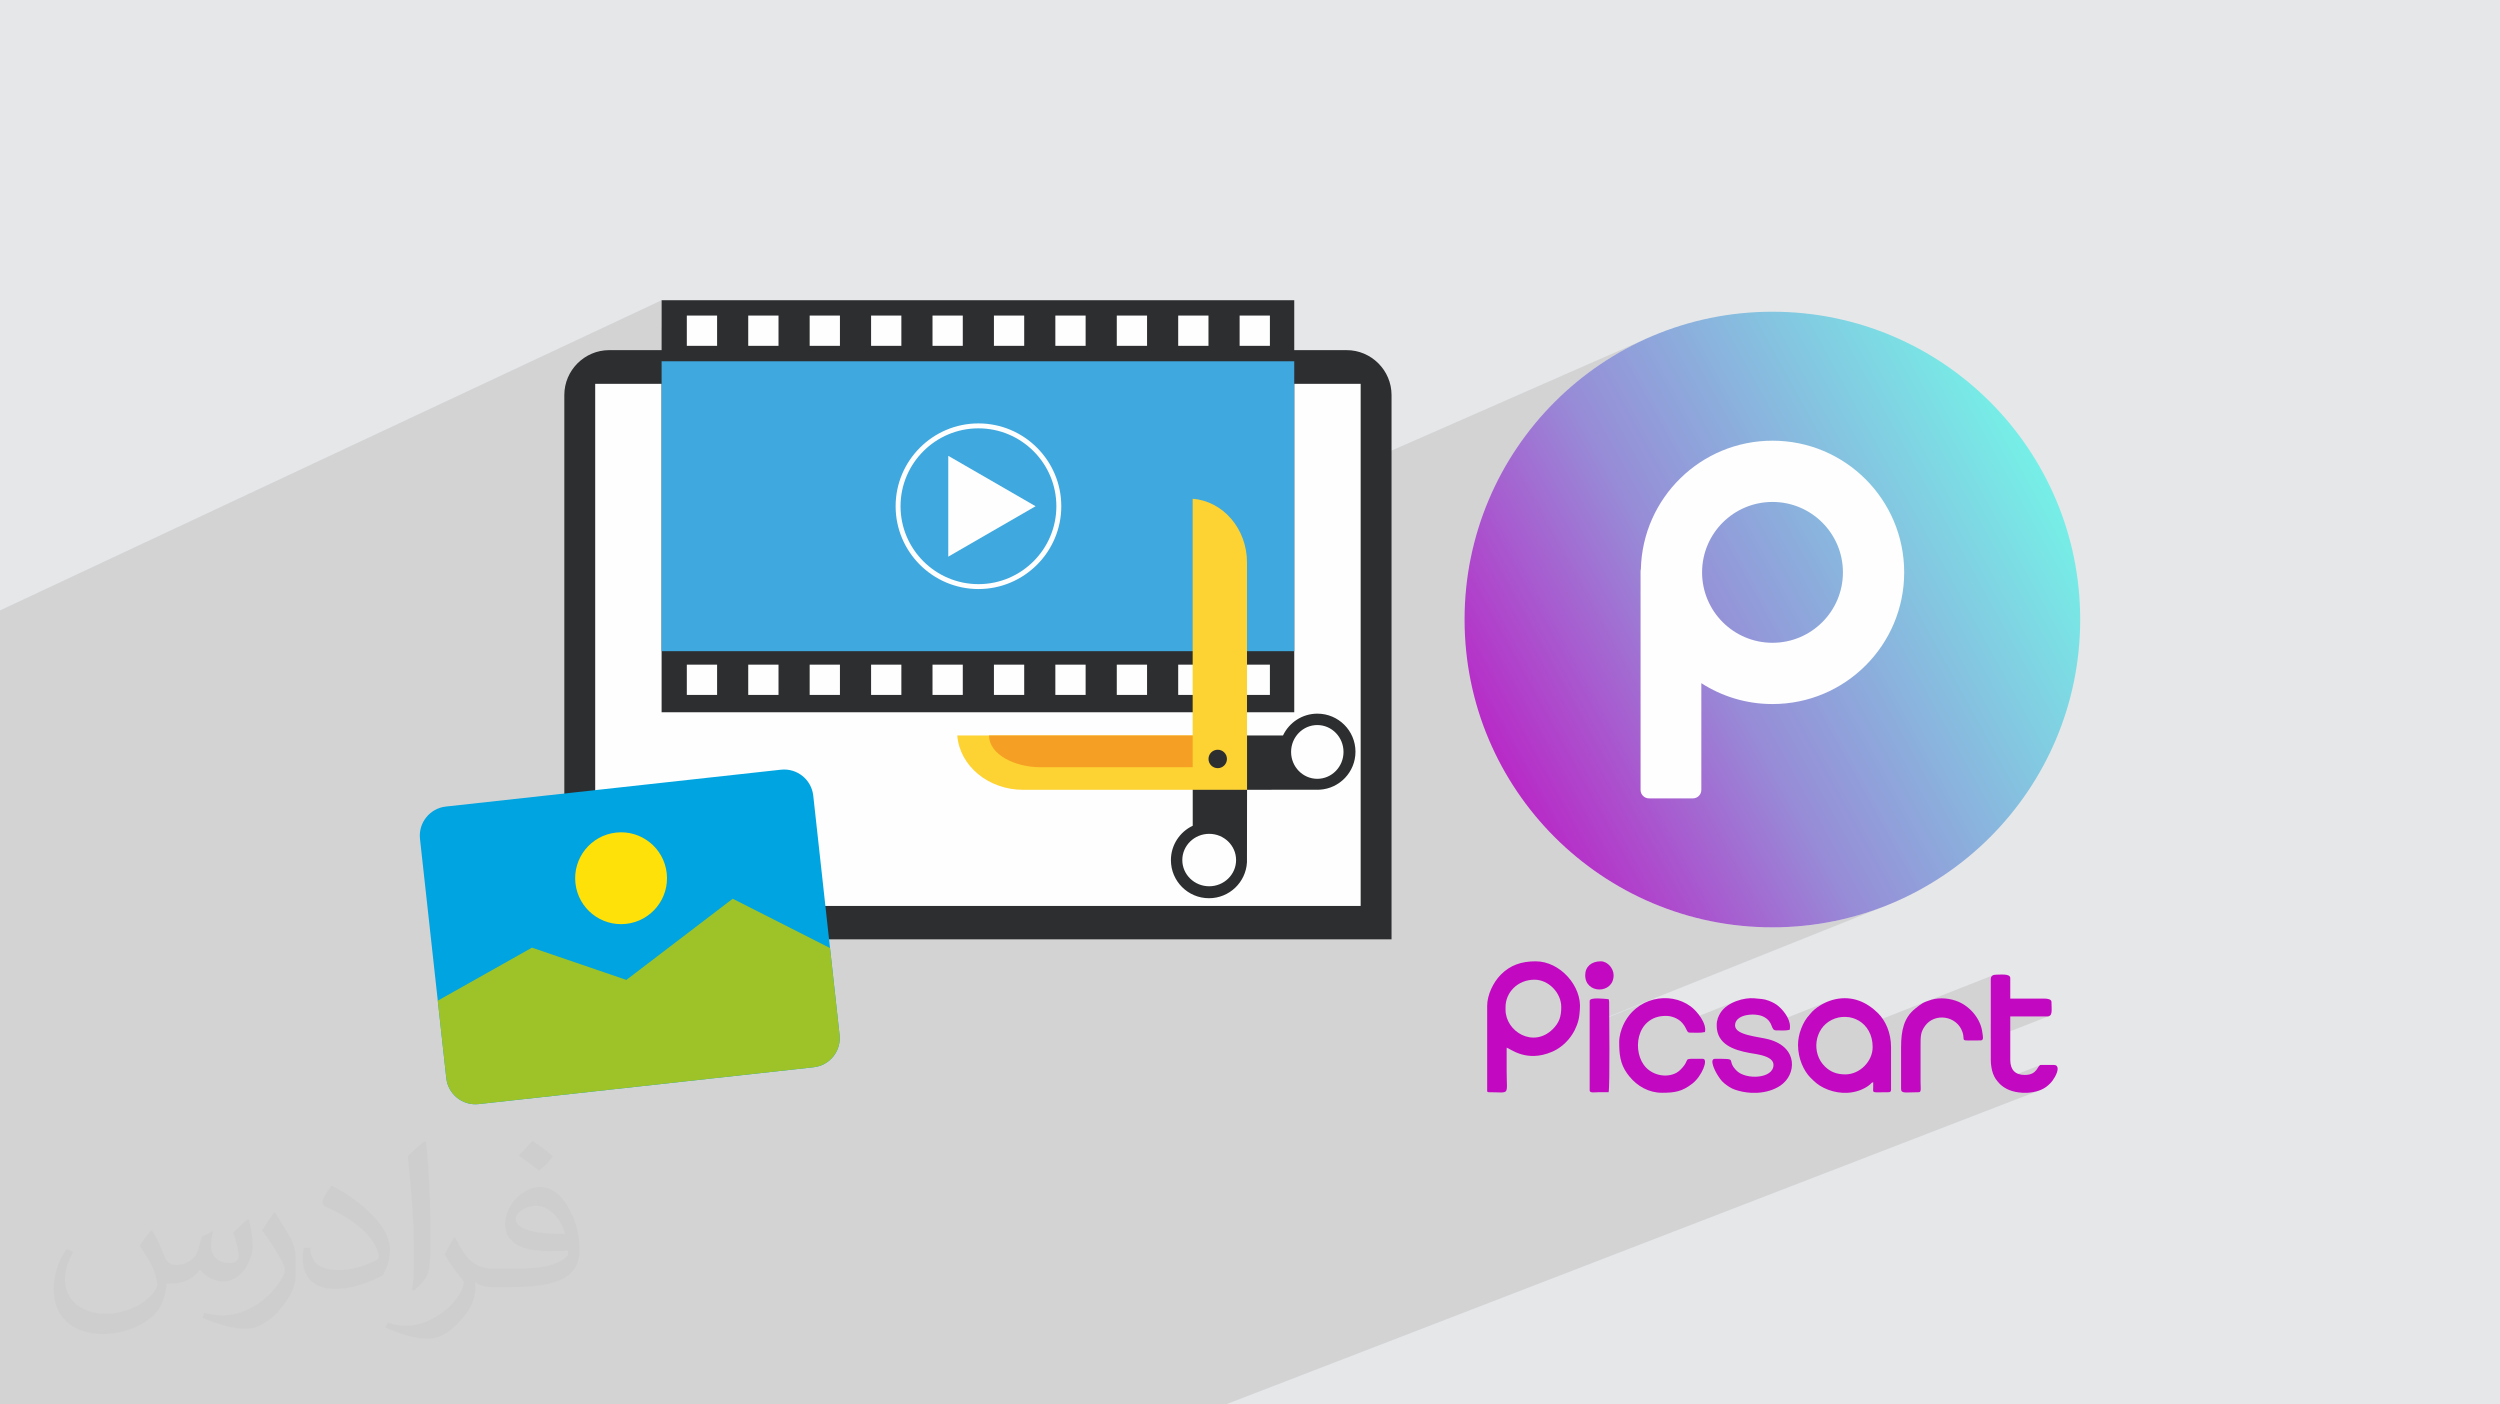 <?xml version="1.0" encoding="UTF-8"?>
<!DOCTYPE svg PUBLIC "-//W3C//DTD SVG 1.1//EN" "http://www.w3.org/Graphics/SVG/1.1/DTD/svg11.dtd">
<!-- Creator: CorelDRAW 2020 (64-Bit) -->
<svg xmlns="http://www.w3.org/2000/svg" xml:space="preserve" width="94.192mm" height="52.917mm" version="1.1" style="shape-rendering:geometricPrecision; text-rendering:geometricPrecision; image-rendering:optimizeQuality; fill-rule:evenodd; clip-rule:evenodd"
viewBox="0 0 9404.92 5283.66"
 xmlns:xlink="http://www.w3.org/1999/xlink"
 xmlns:xodm="http://www.corel.com/coreldraw/odm/2003">
 <defs>
  <style type="text/css">
   <![CDATA[
    .fil3 {fill:#C209C1}
    .fil0 {fill:#E6E7E8}
    .fil5 {fill:#FEFEFE}
    .fil7 {fill:#FEFEFE;fill-rule:nonzero}
    .fil10 {fill:#F5A024;fill-rule:nonzero}
    .fil9 {fill:#FDD233;fill-rule:nonzero}
    .fil13 {fill:#FDE108;fill-rule:nonzero}
    .fil12 {fill:#9EC328;fill-rule:nonzero}
    .fil8 {fill:#3EA8DF;fill-rule:nonzero}
    .fil6 {fill:#2D2E2F;fill-rule:nonzero}
    .fil11 {fill:#00A4E0;fill-rule:nonzero}
    .fil2 {fill:#373435;fill-opacity:0.031}
    .fil1 {fill:#2B2A29;fill-opacity:0.102}
    .fil4 {fill:url(#id0)}
   ]]>
  </style>
  <linearGradient id="id0" gradientUnits="userSpaceOnUse" x1="5653.75" y1="2889.75" x2="7680.91" y2="1770.93">
   <stop offset="0" style="stop-opacity:1; stop-color:#B82AC7"/>
   <stop offset="0.388" style="stop-opacity:1; stop-color:#978CD7"/>
   <stop offset="1" style="stop-opacity:1; stop-color:#76EFE7"/>
  </linearGradient>
 </defs>
 <g id="Layer_x0020_1">
  <polygon class="fil0" points="-0,0 9404.92,0 9404.92,5283.66 -0,5283.66 "/>
  <polygon class="fil1" points="-0,5155.55 -0,5087.26 -0,5067.82 -0,5059.74 -0,5051.62 -0,5043.44 -0,5026.22 -0,4999.23 -0,4963.89 -0,4954.09 -0,4953.91 -0,4953.84 -0,4915.75 -0,4889.64 -0,4873.94 -0,4873.72 -0,4868.82 -0,4838.09 -0,4835.3 -0,4832.42 -0,4824.73 -0,4824.24 -0,4818.05 -0,4789.52 -0,4781.73 -0,4770.97 -0,4768.24 -0,4764.87 -0,4754.11 -0,4713.62 -0,4711.3 -0,4692.95 -0,4657.86 -0,4620.33 -0,4566.26 -0,4564.57 -0,4552.74 -0,4542.26 -0,4525.58 -0,4507.48 -0,4497.98 -0,4490.03 -0,4486.06 -0,4473.98 -0,4460.74 -0,4449.52 -0,4429.1 -0,4415.15 -0,4380.99 -0,4376.61 -0,4368.07 -0,4327.97 -0,4322.14 -0,4287.3 -0,4274.68 -0,4263.62 -0,4228.4 -0,4192.91 -0,4180.59 -0,4135.98 -0,4133.97 -0,4097.82 -0,4085.8 -0,4038.83 -0,4001.98 -0,3994.77 -0,3990.3 -0,3942.96 -0,3905.42 -0,3894.05 -0,3869.96 -0,3858.09 -0,3853.79 -0,3850.99 -0,3846.36 -0,3842.71 -0,3808.11 -0,3797.08 -0,3782.09 -0,3771.94 -0,3749 -0,3717.33 -0,3699.36 -0,3680.75 -0,3672.5 -0,3650.92 -0,3536.78 -0,3445.34 -0,3418.35 -0,3349.22 -0,3340.2 -0,3323.57 -0,3292.73 -0,3274.52 -0,3252.4 -0,3247.76 -0,3243.69 -0,3228.57 -0,3195.86 -0,3154.82 -0,3146.47 -0,3098.28 -0,3056.51 -0,3048.49 -0,2999.94 -0,2957.48 -0,2949.79 -0,2900.88 -0,2857.69 -0,2850.35 -0,2801.07 -0,2757.14 -0,2750.16 -0,2700.49 -0,2655.81 -0,2649.19 -0,2599.16 -0,2553.71 -0,2547.45 -0,2516.46 -0,2497.02 -0,2486.35 -0,2474.89 -0,2444.94 -0,2394.13 -0,2371.39 -0,2296.35 2488.96,1129.43 2488.96,1231.44 2583.79,1187.14 2697.67,1187.14 2697.67,1241.67 2814.84,1187.14 2928.74,1187.14 2928.74,1241.47 3045.94,1187.14 3159.81,1187.14 3159.81,1241.27 3277.01,1187.14 3390.9,1187.14 3390.9,1241.05 3508.08,1187.14 3621.95,1187.14 3621.95,1240.85 3739.14,1187.14 3853.01,1187.14 3853.01,1240.65 3970.2,1187.14 4084.09,1187.14 4084.09,1240.46 4201.3,1187.14 4315.19,1187.14 4315.19,1240.24 4432.35,1187.14 4546.24,1187.14 4546.24,1240.05 4663.42,1187.14 4777.31,1187.14 4777.31,1301.02 4647.97,1359.07 4868.92,1359.07 4868.92,1443.96 5118.75,1443.96 5118.75,1746.11 6216.92,1263.68 6165.63,1286.86 6115.69,1312.43 6067.2,1340.32 6020.22,1370.44 5974.81,1402.73 5931.07,1437.1 5889.05,1473.5 5848.85,1511.84 5810.5,1552.05 5774.11,1594.07 5739.73,1637.82 5707.44,1683.21 5677.32,1730.2 5649.44,1778.69 5623.87,1828.62 5600.68,1879.91 5579.94,1932.5 5561.74,1986.3 5546.13,2041.26 5533.2,2097.27 5532.17,2103.04 6477.97,1695.62 6500.19,1687.01 6522.91,1679.45 6546.11,1672.96 6569.74,1667.59 6593.79,1663.36 6618.23,1660.31 6643.01,1658.45 6668.12,1657.82 6693.62,1658.47 6718.78,1660.38 6743.57,1663.53 6767.96,1667.88 6791.93,1673.42 6815.44,1680.1 6838.46,1687.88 6860.95,1696.75 6882.9,1706.68 6904.26,1717.61 6925.01,1729.54 6945.11,1742.42 6964.53,1756.24 6983.24,1770.95 7001.21,1786.52 7018.41,1802.92 7034.82,1820.12 7050.4,1838.1 7065.09,1856.81 7078.91,1876.24 7091.79,1896.34 7103.73,1917.08 7114.67,1938.45 7124.58,1960.38 7133.45,1982.89 7141.24,2005.9 7147.92,2029.41 7153.45,2053.38 7157.8,2077.77 7160.96,2102.57 7162.87,2127.73 7163.51,2153.22 7162.87,2178.71 7160.96,2203.87 7157.8,2228.67 7153.45,2253.06 7147.92,2277.02 7141.24,2300.54 7133.45,2323.55 7124.58,2346.05 7114.67,2368 7103.73,2389.35 7091.79,2410.1 7078.91,2430.2 7065.09,2449.62 7050.4,2468.33 7034.82,2486.31 7018.41,2503.51 7001.21,2519.92 6983.24,2535.49 6964.53,2550.19 6945.11,2564.01 6925.01,2576.89 6904.26,2588.82 6882.9,2599.76 6860.95,2609.68 6400.35,2800.36 6400.35,2971.84 6399.7,2978.19 6397.85,2984.12 6394.93,2989.49 6391.06,2994.18 6386.38,2998.04 6381.01,3000.97 5901.08,3198.21 5931.07,3224.19 5974.81,3258.57 6020.22,3290.86 6067.2,3320.97 6115.69,3348.86 6165.63,3374.43 6216.92,3397.62 6269.5,3418.35 6323.31,3436.56 6378.25,3452.16 6434.28,3465.09 6491.3,3475.28 6549.25,3482.64 6608.06,3487.11 6667.65,3488.62 6727.24,3487.11 6786.05,3482.64 6844,3475.28 6901.02,3465.09 6957.04,3452.16 7011.99,3436.56 7065.79,3418.35 7118.38,3397.62 5980.26,3853.04 5980.26,3854.93 6203.5,3765.61 6186.4,3772.96 6170.05,3782.22 6154.62,3793.42 6140.32,3806.54 6127.33,3821.57 6115.83,3838.54 6106.02,3857.43 6103.32,3863.78 6100.69,3870.76 6098.22,3878.28 6097.68,3880.19 6228.74,3827.89 6246.89,3823.37 6267.37,3821.78 6275.59,3822.22 6283.6,3823.48 6291.33,3825.45 6298.67,3828.01 6305.54,3831.08 6311.84,3834.53 6317.49,3838.28 6322.39,3842.2 6327.56,3847.46 6531.59,3766.24 6522.74,3769.85 6514.15,3773.96 6505.88,3778.58 6498.04,3783.71 6490.72,3789.34 6484.02,3795.48 6478.03,3802.14 6472.84,3809.3 6469.86,3814.19 6467.08,3819.29 6464.57,3824.66 6462.39,3830.34 6460.59,3836.41 6459.23,3842.9 6458.38,3849.88 6458.08,3857.4 6458.33,3861.8 6553.06,3824.2 6569.26,3819.28 6586.87,3817.07 6604.4,3817.35 6620.43,3819.9 6633.49,3824.5 6646.34,3832.59 6655.03,3841.2 6660.69,3849.85 6661.95,3852.64 6880.83,3765.98 6869.03,3770.82 6857.5,3776.47 6846.39,3782.86 6835.86,3789.92 6826.07,3797.56 6817.16,3805.73 6815.9,3807.06 6814.74,3808.38 6813.64,3809.73 6812.57,3811.1 6811.46,3812.51 6810.28,3813.97 6808.99,3815.48 6807.53,3817.07 6802.75,3822.42 6798.19,3828.18 6793.85,3834.34 6789.75,3840.82 6785.91,3847.6 6782.33,3854.64 6779.04,3861.91 6776.03,3869.36 6773.33,3876.95 6771.2,3883.8 6903.26,3831.67 6916.4,3827.96 6929.7,3825.94 6942.98,3825.57 6956.1,3826.82 6968.9,3829.66 6981.22,3834.08 6992.91,3840.02 7003.82,3847.46 7013.77,3856.37 7015.59,3858.49 7245.45,3768.01 7242.51,3769.28 7498,3668.71 7494.96,3670.39 7492.51,3672.67 7490.69,3675.58 7489.56,3679.16 7489.17,3683.46 7489.17,3852.55 7562.52,3823.88 7700.83,3823.88 7708.08,3822.78 7489.17,3908.16 7489.17,3987.34 7489.33,3994.22 7489.8,4001.24 7490.56,4008.28 7491.58,4015.21 7492.84,4021.91 7494.3,4028.27 7495.97,4034.17 7497.81,4039.48 7500.24,4045.4 7502.75,4050.67 7505.4,4055.45 7508.25,4059.9 7511.38,4064.16 7514.81,4068.37 7515.34,4068.97 7673.19,4007.82 7669.37,4012.1 7665.47,4018.14 7660.73,4025.07 7654.31,4032 7645.43,4038.04 7529.08,4083.07 7532.45,4085.83 7536.45,4088.79 7540.59,4091.55 7544.88,4094.11 7549.26,4096.47 7553.73,4098.62 7558.27,4100.57 7563.78,4102.64 7569.5,4104.5 7575.41,4106.14 7581.49,4107.56 7587.71,4108.76 7594.05,4109.73 7600.5,4110.48 7607.02,4110.99 7628.64,4110.99 7639.18,4110.03 7649.58,4108.41 7659.72,4106.13 7669.53,4103.17 4610.78,5283.66 4591.12,5283.66 4570.51,5283.66 4498.34,5283.66 4427.45,5283.66 4414.43,5283.66 4407.25,5283.66 4379.7,5283.66 4290.67,5283.66 4196.26,5283.66 4195.27,5283.66 4154.96,5283.66 4100.54,5283.66 4089.12,5283.66 4087.4,5283.66 3990.65,5283.66 3965.48,5283.66 3962.35,5283.66 3958.17,5283.66 3945.21,5283.66 3942.67,5283.66 3940.81,5283.66 3939.3,5283.66 3938.85,5283.66 3925.86,5283.66 3827.79,5283.66 3812.82,5283.66 3798.9,5283.66 3784.56,5283.66 3718.09,5283.66 3675.96,5283.66 3646.89,5283.66 3622.11,5283.66 3616.88,5283.66 3597.47,5283.66 3579.96,5283.66 3514.55,5283.66 3486.67,5283.66 3425.03,5283.66 3422.28,5283.66 3420.64,5283.66 3417.29,5283.66 3395.41,5283.66 3395.14,5283.66 3330.82,5283.66 3324.14,5283.66 3302.3,5283.66 3279.35,5283.66 3229.89,5283.66 3224.98,5283.66 3165.51,5283.66 3159.51,5283.66 3150.97,5283.66 3137.98,5283.66 3123.01,5283.66 3099.93,5283.66 3082.5,5283.66 3081.98,5283.66 3068.86,5283.66 3047.39,5283.66 3044.54,5283.66 3014.25,5283.66 2999.45,5283.66 2977.07,5283.66 2953.57,5283.66 2884.57,5283.66 2877.04,5283.66 2866.32,5283.66 2834.15,5283.66 2766.12,5283.66 2719.55,5283.66 2707.4,5283.66 2702.22,5283.66 2669.13,5283.66 2652.95,5283.66 2631.92,5283.66 2602.03,5283.66 2580.06,5283.66 2534.09,5283.66 2516.66,5283.66 2409.51,5283.66 2405.05,5283.66 2340.85,5283.66 2318.05,5283.66 2317.63,5283.66 2198.6,5283.66 2189.99,5283.66 2152.01,5283.66 2143.57,5283.66 1957.96,5283.66 1879.89,5283.66 1877.27,5283.66 1818.15,5283.66 1796.39,5283.66 1656.16,5283.66 1621.43,5283.66 966.68,5283.66 826.72,5283.66 779.71,5283.66 574.82,5283.66 401.94,5283.66 27.76,5283.66 16.73,5283.66 7.76,5283.66 -0,5283.66 -0,5275.8 -0,5242.83 -0,5242.45 -0,5226.87 -0,5213.86 -0,5206.91 -0,5182.24 "/>
  <path class="fil2" d="M571.37 4628.22c17.95,27.21 29.6,53.36 40.96,82.43 8.45,16.91 12.93,48.09 52.57,48.09 11.61,0 28.28,-3.42 43.06,-11.61 16.63,-8.73 29.32,-21.94 35.94,-42l15.85 -53.36 38.57 -19.02 2.64 2.64c-5.27,20.09 -6.59,39.36 -6.59,54.43 0,44.63 38.57,61.56 69.22,61.56 17.95,0 34.09,-8.73 34.09,-25.11 0,-21.13 -8.98,-57.06 -20.62,-89.29 17.95,-17.95 35.94,-35.94 56.53,-50.47l3.17 1.6c8.98,38.04 14,75.56 14,100.66 0,24.57 -10.83,51.79 -19.81,69.49 -18.49,34.87 -51.25,62.62 -90.87,62.62 -30.1,0 -63.65,-15.07 -86.66,-43.06l-1.32 0c-21.66,26.96 -55.22,51.25 -108.86,51.25l-16.63 0c-2.64,35.41 -10.29,60.49 -21.94,82.95 -31.95,62.34 -126.81,106.47 -216.1,106.47 -124.17,0 -186.51,-71.59 -186.51,-166.96 0,-58.91 19.27,-113.6 48.88,-152.42l24.29 10.04c-18.49,35.41 -30.91,68.68 -30.91,101.45 0,89.29 72.66,131.83 156.4,131.83 77.68,0 173.83,-49.41 191.28,-106.72 -6.59,-62.62 -30.1,-91.93 -66.04,-148.99 10.83,-19.02 24.83,-38.04 42.28,-58.38l3.17 0 0 0 0 0 -0.02 -0.09zm1432.14 -336.04c26.15,16.39 51.79,35.66 76.87,57.85 -14,19.81 -31.45,37.79 -53.11,53.64 -25.11,-20.34 -50.19,-37.79 -75.84,-56.27 17.42,-19.55 34.62,-38.29 52.04,-55.22l0 0 0 0 0 0 0 0 0 0 0.03 0zm13.47 244.11c-42.28,0 -76.87,27.75 -76.87,48.34 0,44.13 84.53,57.85 185.72,57.31 -12.68,-51.79 -57.06,-105.68 -108.86,-105.68l0.01 0.03zm-94.86 236.19c54.96,0 103.04,-1.6 139.74,-10.83 40.96,-10.29 75.56,-30.91 75.56,-45.17 0,-3.7 0,-8.19 -1.32,-11.89 -22.98,2.11 -49.41,2.11 -72.38,2.11 -74.49,0 -131.55,-16.91 -154.02,-58.66 -5.55,-11.61 -9.51,-24.57 -9.51,-39.36 0,-40.43 17.42,-79.79 48.09,-107 25.61,-22.45 53.89,-36.44 82.67,-36.44 52.04,0 93.51,41.75 122.57,107.54 15.85,35.94 26.68,77.4 26.68,129.72 0,34.87 -9.51,64.19 -31.17,85.85 -40.43,39.11 -114.92,53.89 -229.04,53.89l-51.79 0 0 0 -13.47 0c-28.28,0 -48.62,-5.02 -64.72,-17.42l-2.64 0c0.79,6.59 1.32,12.93 1.32,19.02 0,25.61 -8.45,58.38 -25.61,84.53 -50.72,75.3 -105.68,108.04 -153.24,108.04 -48.09,0 -107,-18.49 -160.11,-42.54l9.51 -18.49c17.17,7.13 40.96,11.89 73.7,11.89 85.85,0 198.66,-82.43 212.66,-163 -3.17,-6.59 -8.98,-15.32 -17.17,-24.57 -25.11,-29.85 -40.96,-54.68 -55.75,-80.83 12.68,-25.11 24.29,-45.17 35.13,-63.4l4.49 -0.53c36.72,74.77 69.99,117.55 144.23,117.55l11.61 0 0 0 53.89 0 0 0 0 0 0 0 0 0 0 0 0.09 0.01zm-371.98 79c6.34,-34.34 6.87,-72.91 6.87,-108.86l0 -53.36c0,-99.6 -12.68,-244.36 -22.98,-338.68 17.95,-19.27 43.06,-42 62.87,-57.31l5.81 1.6c13.47,118.62 16.63,256 16.63,383.06 0,33.3 -1.32,65.79 -4.49,89.55 -1.85,30.1 -19.27,52.83 -56.53,87.7l-8.19 -3.7zm-382.8 -157.19c1.85,46.77 24.83,83.49 105.15,83.49 49.93,0 92.19,-12.93 138.96,-35.13 8.45,-3.7 12.93,-8.73 12.93,-12.93 0,-29.32 -22.45,-68.15 -60.23,-103.55 -36.72,-33.3 -85.34,-62.62 -130.76,-82.18 -15.6,-6.59 -20.62,-13.47 -20.62,-20.09 0,-13.47 17.95,-41.75 32.77,-62.09l5.02 -0.53c52.04,27.21 110.17,67.64 153.24,112.53 39.11,41.47 63.4,83.49 63.4,129.19 0,33.81 -10.29,65.51 -26.96,95.11 -57.06,28.79 -117.83,50.72 -178.06,50.72 -73.17,0 -123.1,-34.34 -123.1,-114.92 0,-8.73 0,-22.19 3.17,-39.64l25.11 0 0 0 0 0 0 0 0 0 0 0 -0.02 0zm-132.37 -132.9l45.45 73.45c16.63,27.21 32.23,56.81 32.23,103.55l0 59.7c0,48.34 -30.91,100.13 -80.83,151.38 -39.11,34.62 -73.7,49.41 -105.68,49.41 -47.55,0 -101.98,-14.79 -164.85,-41.75l7.13 -18.49c19.81,5.27 42.79,9.77 71.06,9.77 90.36,-0.53 182.8,-66.57 225.08,-147.15 5.02,-9.26 6.87,-17.95 6.87,-24.04 0,-9.26 -5.02,-19.55 -8.98,-28.79 -22.98,-43.31 -48.62,-82.95 -76.87,-119.68 14.79,-23.25 29.6,-45.7 45.7,-67.9l3.7 0.53 0 0 0 0 0 0 0 0 0 0 -0.02 0.01z"/>
  <g id="_1479847045296">
   <g>
    <path class="fil3" d="M5663.8 3798.73l0 -10.48c0,-54 44.79,-102.68 108.98,-102.68 53.22,0 100.6,49.85 100.6,102.68 0,35.67 -7.26,58.76 -31.95,83.31 -73.12,72.7 -177.62,9 -177.62,-72.83zm-69.16 -14.67l0 318.54c0,4.84 1.46,6.29 6.29,6.29 82.1,0 67.06,15.68 67.06,-79.63 0,-29.35 0,-58.68 0,-88.03 13.98,3.73 74.21,57.03 170.68,15.6 49.61,-21.32 87.05,-68.06 99.7,-120.35 3.41,-14.12 3.43,-21.85 5.05,-38.97 8.28,-86.97 -73.9,-181.11 -166.45,-181.11 -52.51,0 -95.58,13.97 -131.57,50.75 -27.78,28.39 -50.76,75.63 -50.76,116.9z"/>
    <path class="fil3" d="M6942.19 4041.83c-34.07,0 -57.49,-10.62 -77.08,-29.8 -51.62,-50.56 -39.71,-142.56 25.32,-174.94 67.36,-33.52 154.45,7.29 154.45,102.06 0,53.73 -48.42,102.68 -102.68,102.68zm8.93 69.17l-20.3 0c-24.23,-1.43 -48.38,-7.91 -70.38,-18.84 -21.15,-10.51 -32.64,-21.19 -48.74,-37.19 -25.97,-25.81 -47.65,-72.58 -47.65,-124.2 0,-39.49 17.44,-86.34 43.48,-113.69 4.13,-4.34 6.08,-7.8 9.63,-11.34 22.41,-22.4 56.03,-40.05 87.43,-46.7 63.26,-13.37 117.06,9.55 160.73,52.8 27.56,27.3 48.73,73.05 48.73,127.32l0 161.37c0,4.91 -3.47,8.39 -8.39,8.39 -64.99,0 -59.14,4.67 -58.8,-16.64 0.11,-7.05 0.12,-14.04 0.12,-21.08 -9.35,2.5 -6.2,5.58 -20.5,15.13 -22.69,15.14 -48.72,23.1 -75.36,24.69z"/>
    <path class="fil3" d="M6458.08 3857.4c0,71.17 63.54,92.66 122.74,103.59 27.93,5.15 91.01,10.87 91.01,45.21 0,52.2 -103.61,57.09 -138.93,21.57 -43.1,-43.35 12.9,-44.62 -81.12,-44.62 -24.2,0 3.03,50.28 6.65,56.21 8.55,13.97 16.23,26.32 28.65,36.33 11.8,9.53 24.71,18.63 40.91,24.06 18.47,6.21 38.35,10.06 58.39,11.23l25.84 0c30.71,-1.84 60.61,-10.36 85.22,-26.79 60.86,-40.61 68.8,-143.67 -42.8,-173.98 -40.51,-11.01 -127.42,-15.16 -127.42,-52.82 0,-42.96 76.66,-47.72 106.25,-32.9 40.79,20.42 25.4,51.77 48.83,51.77 19.3,0 34.19,1.65 50.3,-2.1 7.64,-31.91 -17.49,-67.05 -40.32,-87.52 -11.25,-10.09 -23.21,-16.06 -38.67,-22.12 -17.45,-6.84 -31.95,-6.83 -53.94,-8.96 -37.84,-3.64 -101.48,14.16 -126.85,53.72 -8.2,12.79 -14.76,27.29 -14.76,48.1z"/>
    <path class="fil3" d="M6091.33 3920.27c0,43.29 3.08,80.34 29.32,117.38 2.69,3.78 5.76,7.86 9.06,11.9 29.83,36.64 72.77,61.43 122.99,61.43 48.71,0 75.96,-5.01 114.09,-34.71 36.23,-28.23 61.59,-93.13 38.9,-93.13 -89.33,0 -37.31,-4.21 -85.35,42.49 -30.34,29.5 -90.9,27.55 -126.86,-8.41 -55.65,-55.66 -41.65,-195.44 73.9,-195.44 22.09,0 43.03,9.81 55.02,20.42 23.21,20.56 21.48,42.46 33,42.46 18.95,0 40.45,2.15 58.67,-2.11 7.39,-31.67 -28.32,-77.77 -54.15,-96.73 -79.02,-57.98 -206.37,-34.27 -253.9,71.61 -7.18,16 -14.69,39.83 -14.69,62.84z"/>
    <path class="fil3" d="M7489.17 3683.46l0 303.88c0,18.07 3.53,38.85 8.64,52.14 6.42,16.72 13.07,25.13 25.1,37.76l2.08 2.12c9.41,9.12 21.13,16.31 33.28,21.21 14.39,5.8 31.28,9.37 48.76,10.41l21.62 0c28.24,-1.71 55.88,-10.22 74.8,-26.74l8.74 -8.03c13.25,-13.26 27.23,-37.16 28.48,-53.31l0 -4.36c-0.65,-7.41 -4.94,-12.34 -14.67,-12.34l-48.21 0c-13.93,0 -11.27,37.72 -60.77,37.72 -36.41,0 -54.49,-19.99 -54.49,-56.58l0 -163.46 138.31 0c22.76,0 16.76,-24.13 16.76,-54.49 0,-10.2 -14.36,-12.58 -25.14,-12.58l-129.93 0 0 -77.54c0,-17.03 -36.35,-12.57 -52.4,-12.57 -12.5,0 -20.95,4.27 -20.95,16.76z"/>
    <path class="fil3" d="M7151.76 3939.15l0 157.17c0,19 16.71,12.57 67.06,12.57 10.11,0 6.29,-18.44 6.29,-37.72l0 -136.22c0,-36.88 -0.06,-51.23 15.88,-74.23 36.18,-52.24 120.67,-40.21 141.61,21.54 12.81,37.76 -17.79,31.74 68.86,31.74 13.14,0 7.33,-18.8 6.15,-29.21 -5.61,-49.78 -43.84,-96.4 -89.36,-116.01 -29.97,-12.91 -70.5,-17.74 -103.09,-7.55 -32.31,10.1 -36.34,14.14 -60.71,33.59 -41.36,33.05 -52.67,80.34 -52.67,144.33z"/>
    <path class="fil3" d="M5980.26 3765.2l0 337.41c0,10.23 21.65,6.3 31.43,6.29 13.27,-0.01 26.54,0 39.82,0 5.36,-23.04 2.1,-292.8 2.1,-339.51 0,-5.65 -1,-5.78 -2.1,-10.47 -11.69,-0.98 -71.25,-8.81 -71.25,6.28z"/>
    <path class="fil3" d="M5963.48 3668.8c0,71.59 106.89,71.42 106.89,0 0,-25.64 -22.7,-52.39 -48.2,-52.39 -34.86,0 -58.69,19.52 -58.69,52.39z"/>
    <circle class="fil4" cx="6667.65" cy="2330.65" r="1157.97"/>
    <path class="fil5" d="M6668.12 1657.82c273.6,0 495.39,221.79 495.39,495.4 0,273.6 -221.79,495.39 -495.39,495.39 -98.65,0 -190.56,-28.85 -267.77,-78.54l0 401.77c0,17.39 -14.23,31.62 -31.61,31.62l-165.34 0c-17.39,0 -31.62,-14.23 -31.62,-31.62l0 -822.7c0,-2.86 0.39,-5.62 1.1,-8.25 6.55,-267.9 225.77,-483.07 495.25,-483.07zm0 230.46c146.32,0 264.93,118.62 264.93,264.94 0,146.31 -118.61,264.93 -264.93,264.93 -146.33,0 -264.94,-118.62 -264.94,-264.93 0,-146.32 118.61,-264.94 264.94,-264.94z"/>
   </g>
   <g>
    <path class="fil6" d="M5066.03 1317.2l-2774.15 0c-92.9,0 -168.93,76.04 -168.93,168.97l0 2047.53 3111.99 0 0 -2047.53c0,-92.93 -76,-168.97 -168.9,-168.97z"/>
    <polygon class="fil7" points="2239.12,1443.96 2239.12,3408.11 5118.75,3408.11 5118.75,1443.96 "/>
    <polygon class="fil6" points="2488.96,2679.48 4868.92,2679.48 4868.92,1129.43 2488.96,1129.43 "/>
    <polygon class="fil8" points="2488.96,2449.7 4868.92,2449.7 4868.92,1359.07 2488.96,1359.07 "/>
    <path class="fil7" d="M3680.88 1611.4c-161.49,0 -293.06,131.38 -293.06,293.05 0,161.58 131.57,293.03 293.06,293.03 161.65,0 293.13,-131.45 293.13,-293.03 0,-161.67 -131.48,-293.05 -293.13,-293.05zm0 604.56c-171.79,0 -311.58,-139.77 -311.58,-311.52 0,-171.83 139.79,-311.63 311.58,-311.63 171.9,0 311.65,139.8 311.65,311.63 0,171.75 -139.75,311.52 -311.65,311.52z"/>
    <polygon class="fil7" points="3895.84,1904.45 3731.62,1999.23 3567.34,2094.13 3567.34,1714.79 3731.62,1809.57 "/>
    <polygon class="fil7" points="2583.79,1301.02 2697.67,1301.02 2697.67,1187.14 2583.79,1187.14 "/>
    <polygon class="fil7" points="2814.84,1301.02 2928.74,1301.02 2928.74,1187.14 2814.84,1187.14 "/>
    <polygon class="fil7" points="3045.94,1301.02 3159.81,1301.02 3159.81,1187.14 3045.94,1187.14 "/>
    <polygon class="fil7" points="3277.01,1301.02 3390.9,1301.02 3390.9,1187.14 3277.01,1187.14 "/>
    <polygon class="fil7" points="3508.08,1301.02 3621.95,1301.02 3621.95,1187.14 3508.08,1187.14 "/>
    <polygon class="fil7" points="3739.14,1301.02 3853.01,1301.02 3853.01,1187.14 3739.14,1187.14 "/>
    <polygon class="fil7" points="3970.2,1301.02 4084.09,1301.02 4084.09,1187.14 3970.2,1187.14 "/>
    <polygon class="fil7" points="4201.3,1301.02 4315.19,1301.02 4315.19,1187.14 4201.3,1187.14 "/>
    <polygon class="fil7" points="4432.35,1301.02 4546.24,1301.02 4546.24,1187.14 4432.35,1187.14 "/>
    <polygon class="fil7" points="4663.42,1301.02 4777.31,1301.02 4777.31,1187.14 4663.42,1187.14 "/>
    <polygon class="fil7" points="2583.79,2614.27 2697.67,2614.27 2697.67,2500.41 2583.79,2500.41 "/>
    <polygon class="fil7" points="2814.84,2614.27 2928.74,2614.27 2928.74,2500.41 2814.84,2500.41 "/>
    <polygon class="fil7" points="3045.94,2614.27 3159.81,2614.27 3159.81,2500.41 3045.94,2500.41 "/>
    <polygon class="fil7" points="3277.01,2614.27 3390.9,2614.27 3390.9,2500.41 3277.01,2500.41 "/>
    <polygon class="fil7" points="3508.08,2614.27 3621.95,2614.27 3621.95,2500.41 3508.08,2500.41 "/>
    <polygon class="fil7" points="3739.14,2614.27 3853.01,2614.27 3853.01,2500.41 3739.14,2500.41 "/>
    <polygon class="fil7" points="3970.2,2614.27 4084.09,2614.27 4084.09,2500.41 3970.2,2500.41 "/>
    <polygon class="fil7" points="4201.3,2614.27 4315.19,2614.27 4315.19,2500.41 4201.3,2500.41 "/>
    <polygon class="fil7" points="4432.35,2614.27 4546.24,2614.27 4546.24,2500.41 4432.35,2500.41 "/>
    <polygon class="fil7" points="4663.42,2614.27 4777.31,2614.27 4777.31,2500.41 4663.42,2500.41 "/>
    <path class="fil9" d="M4691.37 2766.81l-1090.13 0c8.96,114.2 116.39,204.43 247.95,204.43l842.18 0 0 -204.43z"/>
    <path class="fil10" d="M4561.42 2886.2l-647.99 0c-96.4,0 -192.73,-48.28 -192.73,-119.39l840.72 0 0 119.39z"/>
    <path class="fil9" d="M4691.19 2971.51l0 -855.39c0,-127.19 -90.25,-231.08 -204.44,-239.73l0 1095.12 204.44 0z"/>
    <path class="fil6" d="M4581.04 2889.81c19.15,0 34.69,-15.53 34.69,-34.67 0,-19.17 -15.54,-34.71 -34.69,-34.71 -19.17,0 -34.69,15.54 -34.69,34.71 0,19.14 15.52,34.67 34.69,34.67z"/>
    <path class="fil6" d="M4548.95 3334.1c-55.86,0 -101.14,-44.16 -101.14,-98.62 0,-54.47 45.28,-98.61 101.14,-98.61 55.86,0 101.14,44.14 101.14,98.61 0,54.46 -45.28,98.62 -101.14,98.62zm-61.94 -362.95l0 135.32c-48.47,22.97 -82.09,72.19 -82.09,129.39 0,79.09 64.15,143.24 143.26,143.24 76.27,0 138.46,-59.67 142.83,-134.87l0.38 -273.09 -204.39 0z"/>
    <path class="fil6" d="M4955.64 2929.87c-54.47,0 -98.61,-45.27 -98.61,-101.13 0,-55.87 44.14,-101.15 98.61,-101.15 54.47,0 98.61,45.28 98.61,101.15 0,55.86 -44.14,101.13 -98.61,101.13zm-264.35 41.33l273.1 -0.38c75.19,-4.36 134.86,-66.55 134.86,-142.83 0,-79.11 -64.13,-143.25 -143.23,-143.25 -57.2,0 -106.43,33.6 -129.39,82.08l-135.33 0 0 204.39z"/>
    <g>
     <path class="fil11" d="M2937.79 2895.58l-1260.28 138.62c-60.52,6.65 -104.19,61.12 -97.53,121.63l99 900.23c6.65,60.52 61.12,104.17 121.64,97.52l1260.28 -138.61c60.52,-6.66 104.19,-61.12 97.54,-121.65l-99.01 -900.19c-6.65,-60.52 -61.11,-104.2 -121.64,-97.55z"/>
     <path class="fil12" d="M1800.61 4153.57l1260.28 -138.61c60.52,-6.66 104.19,-61.12 97.54,-121.65l-35.95 -326.8 -366.04 -185.55 -400.15 305.46 -355 -121.39 -354.4 199.42 32.08 291.56c6.65,60.55 61.12,104.2 121.64,97.55z"/>
     <path class="fil13" d="M2508.22 3284.99c-10.42,-94.84 -95.77,-163.28 -190.59,-152.84 -94.85,10.42 -163.28,95.76 -152.84,190.59 10.42,94.87 95.77,163.28 190.6,152.85 94.85,-10.44 163.27,-95.76 152.83,-190.6z"/>
    </g>
   </g>
  </g>
 </g>
</svg>
